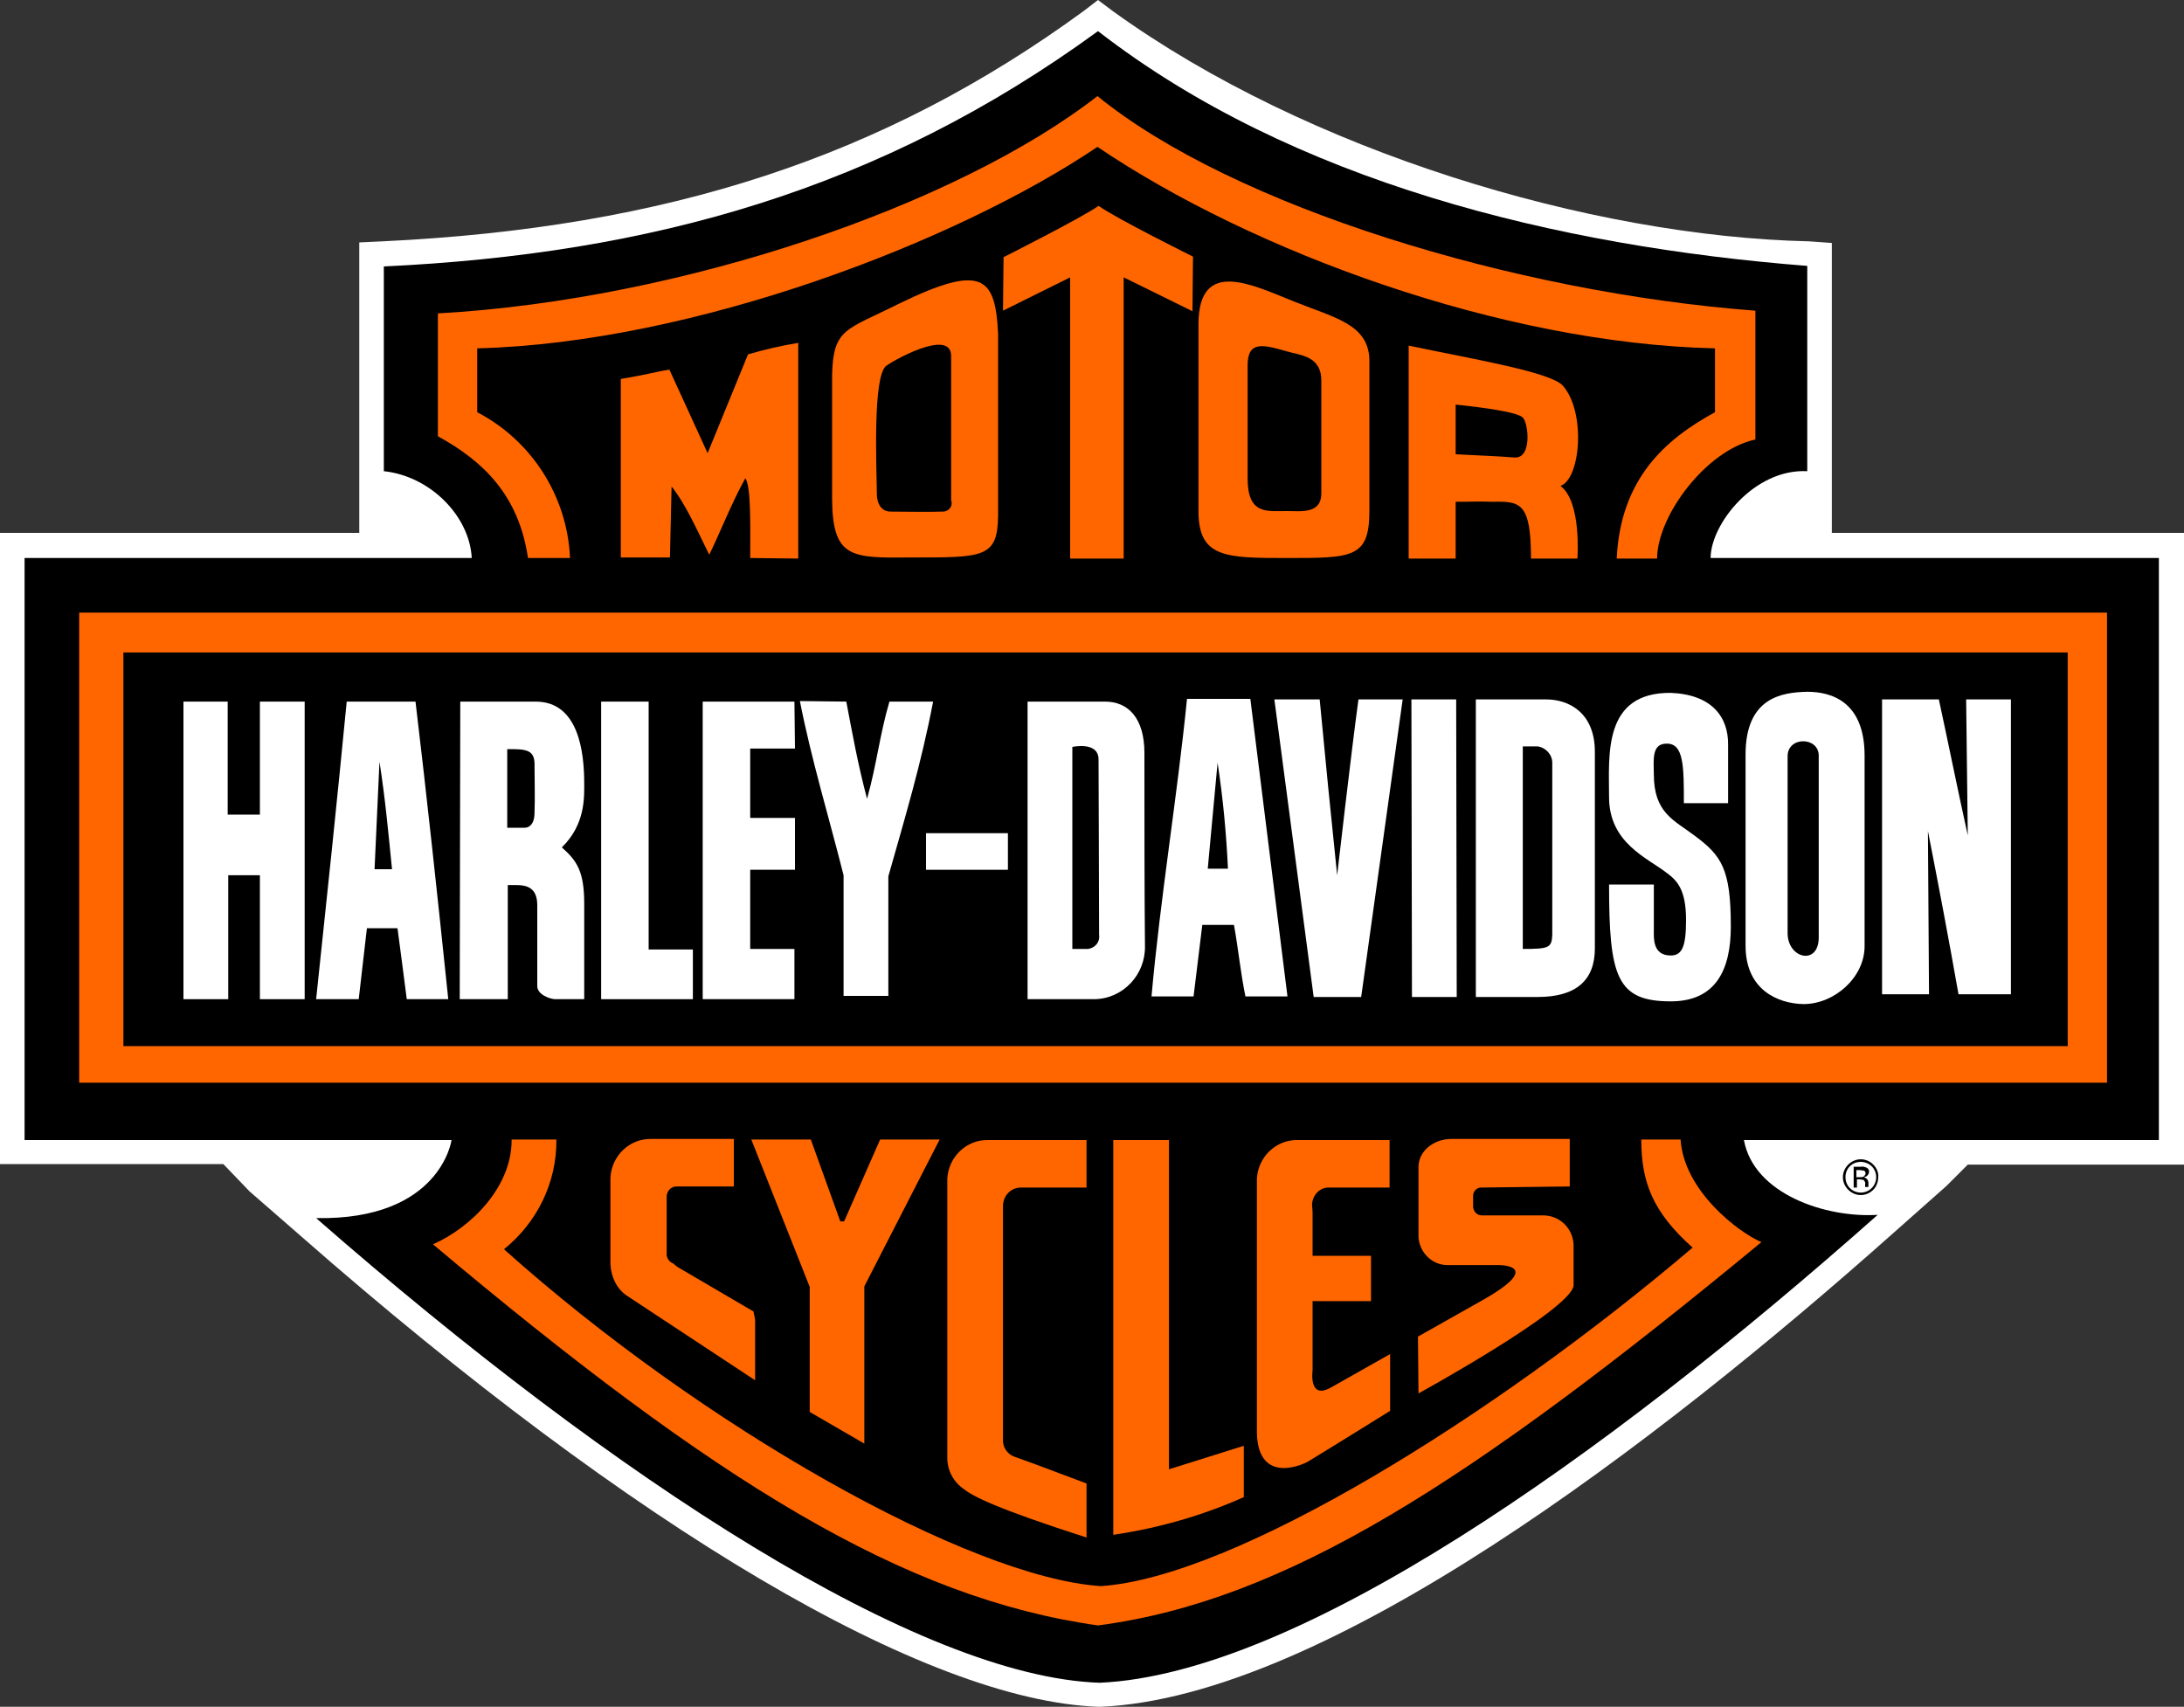 <?xml version="1.0" encoding="UTF-8"?> <svg xmlns="http://www.w3.org/2000/svg" xmlns:xlink="http://www.w3.org/1999/xlink" version="1.1" id="shield" x="0px" y="0px" viewBox="0 0 400 312.6" style="enable-background:new 0 0 400 312.6;" xml:space="preserve"><rect x="0" y="0" width="400" height="312.6" fill="#333333" stroke="none"/> <style type="text/css"> .st0{fill:#FFFFFF;} .st1{fill:#FF6600;} </style> <path id="path3059" class="st0" d="M203.9,2.1c35.5,25.6,87.4,41.2,127.4,42.1l4.2,0.3v53.1H400v115.7h-39.6l-3.9,3.9l-9.7,8.6 c-43.5,38.7-104,85-145.2,86.8h-0.4c-31.6-1.1-84.9-32.5-146.2-86.3l-9.3-8.1l-4.8-5H0V97.6h65.8V44.4l4.3-0.2 c52.1-2.5,91.7-15.4,128.4-42.2l2.6-2L203.9,2.1z"></path> <path id="path3061" d="M201.1,5.7c35.6,27.6,84,39.4,129.9,43v37.6c-9.7-0.5-17.7,9.7-17.7,15.9h82.1v106.6h-76 c1.8,9.9,15,14.3,24.5,13.7c-50.6,44.9-106.4,84.1-142.5,85.7c-32.9-1.1-88.4-36.9-143.5-85.1c22.8,0.4,24.8-14.3,24.8-14.3H4.5 V102.2h81.9c-0.4-7.7-7.6-15-16.1-15.9V48.8C119.1,46.5,161.2,34.8,201.1,5.7L201.1,5.7z"></path> <path id="path3063" class="st1" d="M321.5,56.9v23.6c-9,1.9-18,14-18,21.8h-7.4c0.7-14.7,9-21.9,18-26.8V63.8 C275,62.9,229.4,46.1,201,26.9C175.2,44.3,127,62.8,87.4,63.8v11.7c10,5.2,16.5,15.4,17,26.7h-7.7C95,90.6,88.4,84.4,80.2,79.9V57.4 c44.7-2.5,95.1-19.8,120.8-39.8C225.8,37.8,277.5,53.6,321.5,56.9L321.5,56.9z"></path> <path id="path3065" class="st1" d="M218.5,47l-0.1,10l-12.6-6.2v51.5H196V50.8l-12.3,6.1l0.1-9.8c0,0,14.3-7.2,17.4-9.4 C204.4,40,218.5,47,218.5,47z"></path> <path id="path3067" class="st1" d="M137.4,102.2c0-5,0.2-13.3-0.9-14.6c-2.5,4.5-4.6,9.9-6.6,14c-2.1-4.2-4.2-9.1-6.9-12.5l-0.3,13 h-9V69.4c4.9-0.8,6.3-1.3,8.9-1.7l7,15.3l7.4-18.1c3.1-0.9,6.1-1.6,9.2-2.1v39.5L137.4,102.2z"></path> <path id="path3069" class="st1" d="M182.8,61.1v33.4c-0.1,7.7-2.7,7.6-15.9,7.6c-10.9,0.1-14.4,0.2-14.5-10.6V68.7 c0.2-8.6,2.5-8.2,12.3-13.1C179.9,48.2,182.3,50.7,182.8,61.1L182.8,61.1z M174.2,65.2c0-5.3-11.3,1.2-12,1.9 c-2.3,2.3-1.7,17.3-1.6,23.5c0,1.4,0.7,3.1,2.5,3.1c2.8,0,7,0.1,9.4,0c0.9,0.1,1.8-0.6,1.8-1.5c0-0.2,0-0.4-0.1-0.5L174.2,65.2 L174.2,65.2z"></path> <path id="path3071" class="st1" d="M250.8,66.1v27.5c0,8.6-3.1,8.6-15,8.6c-11.3,0-16.3,0-16.3-8.6V59.4c0-12.4,10.1-7.1,17.7-4.1 C244.4,58.2,250.8,59.4,250.8,66.1z M235.5,64.3c-4.2-1.2-7-1.9-7,2.6v20.7c0,6.7,3.5,6,7.2,6c2.6,0,6.4,0.6,6.3-3.4V69.9 C242.1,65.1,238.1,65.1,235.5,64.3z"></path> <path id="path3073" class="st1" d="M286.2,70.6c4.3,4.8,3.3,17.1-0.4,18.4c3.9,2.9,3.1,13.3,3.1,13.3h-8.5c0-10.3-2-10.5-7-10.4 c-3.6-0.1-2.6,0-6.8,0v10.4h-8.6v-39C269.9,65.8,283.8,68.1,286.2,70.6L286.2,70.6z M266.6,74.1v9.1c5.6,0.3,7,0.3,10.9,0.6 c3.1,0,2.4-6.1,1.5-7.2C278.4,75.5,271.4,74.6,266.6,74.1L266.6,74.1z"></path> <path id="rect3075" class="st1" d="M14.5,112.2h371.4v86.1H14.5L14.5,112.2z"></path> <path id="path3077" class="st1" d="M101.9,208.7c0.1,7.8-3.5,15.2-9.6,20.1c36.3,32.5,85.2,60.1,109.3,61.7 c24.5-1.6,72.1-31.1,108.4-62c-7.3-6.5-9.4-12-9.4-19.8h7.2c0.6,9.4,10.6,17,14.8,18.8c-53.4,44.1-87.2,65.7-121.5,70.2 c-35.6-5-70.1-26.3-121.8-69.8c7.2-3.2,14.5-10.7,14.4-19.2H101.9z"></path> <path id="path3079" d="M342.8,213.6c1.1,1.1,1.1,2.9,0,4c-1.1,1.1-2.9,1.1-4,0c-0.5-0.5-0.8-1.2-0.8-2c0-1.6,1.2-2.8,2.8-2.8 C341.5,212.8,342.3,213.1,342.8,213.6z M343.1,213.3c-1.3-1.3-3.3-1.3-4.6,0s-1.3,3.3,0,4.6c1.3,1.3,3.3,1.3,4.6,0 c0.6-0.6,0.9-1.5,0.9-2.3C344.1,214.8,343.7,213.9,343.1,213.3z M341.3,215.5c-0.2,0.1-0.4,0.1-0.6,0.1H340v-1.3h0.6 c0.3,0,0.5,0.1,0.8,0.1c0.3,0.2,0.4,0.6,0.1,0.9C341.4,215.4,341.4,215.5,341.3,215.5L341.3,215.5z M339.5,217.5h0.6V216h0.5 c0.2,0,0.5,0.1,0.7,0.1c0.2,0.2,0.4,0.5,0.3,0.8v0.5h0.6v-0.8c0-0.2-0.1-0.4-0.2-0.6c-0.2-0.2-0.4-0.3-0.6-0.4 c0.2-0.1,0.4-0.1,0.5-0.2c0.2-0.2,0.4-0.4,0.4-0.7c0.1-0.4-0.2-0.8-0.6-0.9c-0.3-0.1-0.6-0.2-0.9-0.1h-1.3v3.6L339.5,217.5z"></path> <path id="rect3081" d="M22.6,119.5h356.1v72.1H22.6V119.5z"></path> <path id="path3083" class="st0" d="M316.5,136.5v10.6h-8.1c0-6.7,0-11-3.2-10.9c-2.8,0-2.3,3.2-2.3,5.6c0,7.1,3.7,8.4,7.4,11.2 c5,3.7,6.7,6.1,6.7,16.7c0,7.7-2.6,13.7-11,13.7c-9.9,0-11.3-4.5-11.3-21.4h8.2v8.2c0,1.5-0.3,4.8,3.1,4.8c2.1,0,2.8-1.7,2.8-6.5 c0-5.5-1.6-7.2-3.5-8.6c-3.6-2.8-10.6-5.5-10.6-13.9c0-7.6-1.2-19.2,11.3-19.1C313.5,127.2,316.6,131.3,316.5,136.5L316.5,136.5z"></path> <path id="path3085" class="st0" d="M41.7,149.2h5.9v-20.7h8.2V183h-8.2v-22.7h-5.8V183h-8.2v-54.5h8.1V149.2z"></path> <path id="path3087" class="st0" d="M118.8,173.9h8.1v9.1h-16.8v-54.5h8.7L118.8,173.9z"></path> <path id="path3089" class="st0" d="M145.6,137.1h-8.2v12.7h8.2v9.5h-8.2v14.5h8.1v9.2h-16.8v-54.5h16.8L145.6,137.1z"></path> <path id="path3091" class="st0" d="M155,128.5c1.1,5.8,2.1,11.4,3.8,17.8c1.8-6.4,2.3-11.7,4.1-17.8h8c-2.2,11.5-5.2,21.4-8.2,32 v21.9h-8.2v-22.1c-2.7-10.7-5.9-21.2-8-31.9L155,128.5z"></path> <path id="path3093" class="st0" d="M241.7,128.1c1,10.6,2.1,21.7,3.2,32.2c0,0,2.6-22.7,3.9-32.2h8.1l-7.6,54.5h-8.7l-7.2-54.5 L241.7,128.1L241.7,128.1z"></path> <path id="polygon3095" class="st0" d="M258.5,128.1h8.2l0.1,54.5h-8.2L258.5,128.1L258.5,128.1z"></path> <path id="path3097" class="st0" d="M355.1,128.1c1.8,8.3,3.5,16.8,5.3,24.9l-0.3-24.9h8.2v54h-9.6c-1.8-10.2-3.6-19.7-5.6-29.9 l0.2,29.9h-8.6v-54H355.1z"></path> <path id="path3099" class="st0" d="M341.5,138.4v34.9c0,5.7-5.5,10.6-11.2,10.6c-4.7-0.1-10.6-2.6-10.6-10.7v-35 c0-10.5,6.7-11.4,11.3-11.5C335.3,126.7,341.5,128.4,341.5,138.4L341.5,138.4z M327.4,138.5v32.4c0,4.7,5.7,6,5.7,0.8v-33.2 C333.2,134.9,327.4,134.8,327.4,138.5z"></path> <path id="path3101" class="st0" d="M202.4,128.5c4.2,0,7.2,3,7.2,9.4c0,11.6,0,25.6,0.1,35.4c0.1,5.2-4,9.6-9.2,9.7h-12.3v-54.5 H202.4z M196.4,136.8v37h2.9c1.3-0.2,2.2-1.3,2-2.6v-0.1c0-6.7-0.1-29.8-0.1-31.9C201.3,135.7,196.4,136.8,196.4,136.8L196.4,136.8z "></path> <path id="path3103" class="st0" d="M283.2,128.1c4.1,0,8.9,2.4,8.9,9.6v36c0,5.9-3.5,8.9-10.5,8.9h-11.3v-54.5H283.2z M281.6,136.7 h-2.7v37.1c4.8,0,5.3-0.2,5.4-2.6v-31.5C284.3,138.2,283.1,136.9,281.6,136.7L281.6,136.7z"></path> <path id="path3105" class="st0" d="M98.1,128.5c7.9,0,8.9,9.3,8.9,15c0,2.6,0.2,7.5-4.1,11.7c2.7,2.4,4.1,4.3,4.1,10.3v17.5h-5.3 c-0.9,0-3.3-0.8-3.3-2.4v-14.8c0-3.3-2-3.7-3.9-3.7H93V183h-8.8l0.1-54.5L98.1,128.5L98.1,128.5z M92.9,137.2v14.4h3.2 c0.8,0,1.8-0.6,1.8-2.8c0.1-2.5,0-6.2,0-8.6C98,137.2,96.2,137.2,92.9,137.2z"></path> <path id="path3107" class="st0" d="M235.8,182.5h-7.7c-0.9-4.4-1.3-8.7-2.1-13.1h-5.8l-1.6,13.1h-7.7c1.6-18,4.7-36.5,6.5-54.5H229 L235.8,182.5z M223,139.7l-1.8,19.4h3.7C224.6,152.7,224,146.2,223,139.7z"></path> <path id="path3109" class="st0" d="M76.1,128.5c2.1,17.6,4,35.3,6,54.5h-7.6c-0.6-4.8-1.3-9.9-1.7-13h-5.6l-1.5,13h-7.8 c1.9-17.9,3.8-35.9,5.6-54.5H76.1L76.1,128.5z M69.5,139.5l-0.9,19.7h3.2C71.1,152.3,70.6,146.6,69.5,139.5z"></path> <path id="rect3111" class="st0" d="M169.6,152.6h15v6.7h-15V152.6z"></path> <path id="polygon3113" class="st1" d="M153.9,223.7h0.7l6.6-15h10.9l-13.8,26.9v28.8l-10-5.8v-22.9l-10.7-27h10.9L153.9,223.7z"></path> <path id="path3115" class="st1" d="M114.8,237.3l23.5,15.5v-11.1l-0.3-1.5l-14-8.2l-0.7-0.6c-0.6-0.2-1.1-0.8-1.2-1.5v-10.9 c0.1-0.9,0.8-1.7,1.8-1.7h10.5v-8.7h-15.1c-4-0.1-7.3,3.1-7.5,7.1v15.8C111.9,233.9,113,236.1,114.8,237.3L114.8,237.3z"></path> <path id="path3117" class="st1" d="M199,271.7l-9.6-3.6l-3.6-1.3c-1.2-0.4-2.1-1.6-2.1-2.9v-43.2c0.1-1.8,1.5-3.2,3.3-3.2h12v-8.7 H181c-4-0.1-7.3,3.1-7.5,7.1V267c0,2.3,1.1,4.4,3,5.7c1.6,1.3,5.7,3.5,22.5,8.9L199,271.7L199,271.7L199,271.7L199,271.7z"></path> <path id="path3119" class="st1" d="M214.2,208.8h-10.3v72.3c8.2-1.2,16.3-3.5,23.9-6.9v-9.4l-13.7,4.3V208.8z"></path> <path id="path3121" class="st1" d="M254.5,217.5v-8.7h-16.8c-4-0.1-7.3,3.1-7.5,7.1v46.5c0.2,9.9,9,5.6,9.5,5.2 c2.2-1.3,14.9-9.2,14.9-9.2V248l-10.8,6.1c-4.2,2.4-3.4-3.1-3.4-3.1v-12.7h10.7V230h-10.7v-8l-0.1-1.4c0.1-1.8,1.5-3.2,3.2-3.1 L254.5,217.5L254.5,217.5L254.5,217.5z"></path> <path id="path3123" class="st1" d="M271.4,217.5c-0.8-0.1-1.6,0.6-1.6,1.5v2.1c0.1,0.8,0.7,1.5,1.6,1.5h11c3.1-0.1,5.6,2.2,5.8,5.3 v7.6c-0.7,4.5-28.4,19.7-28.4,19.7l-0.1-10.4l11.7-6.6c11.9-6.7,2.9-6.5,2.9-6.5h-9c-2.9,0.1-5.3-2.2-5.5-5.1v-12.9 c0-2.8,2.7-5.1,6-5.1h21.7v8.7L271.4,217.5z"></path> </svg> 